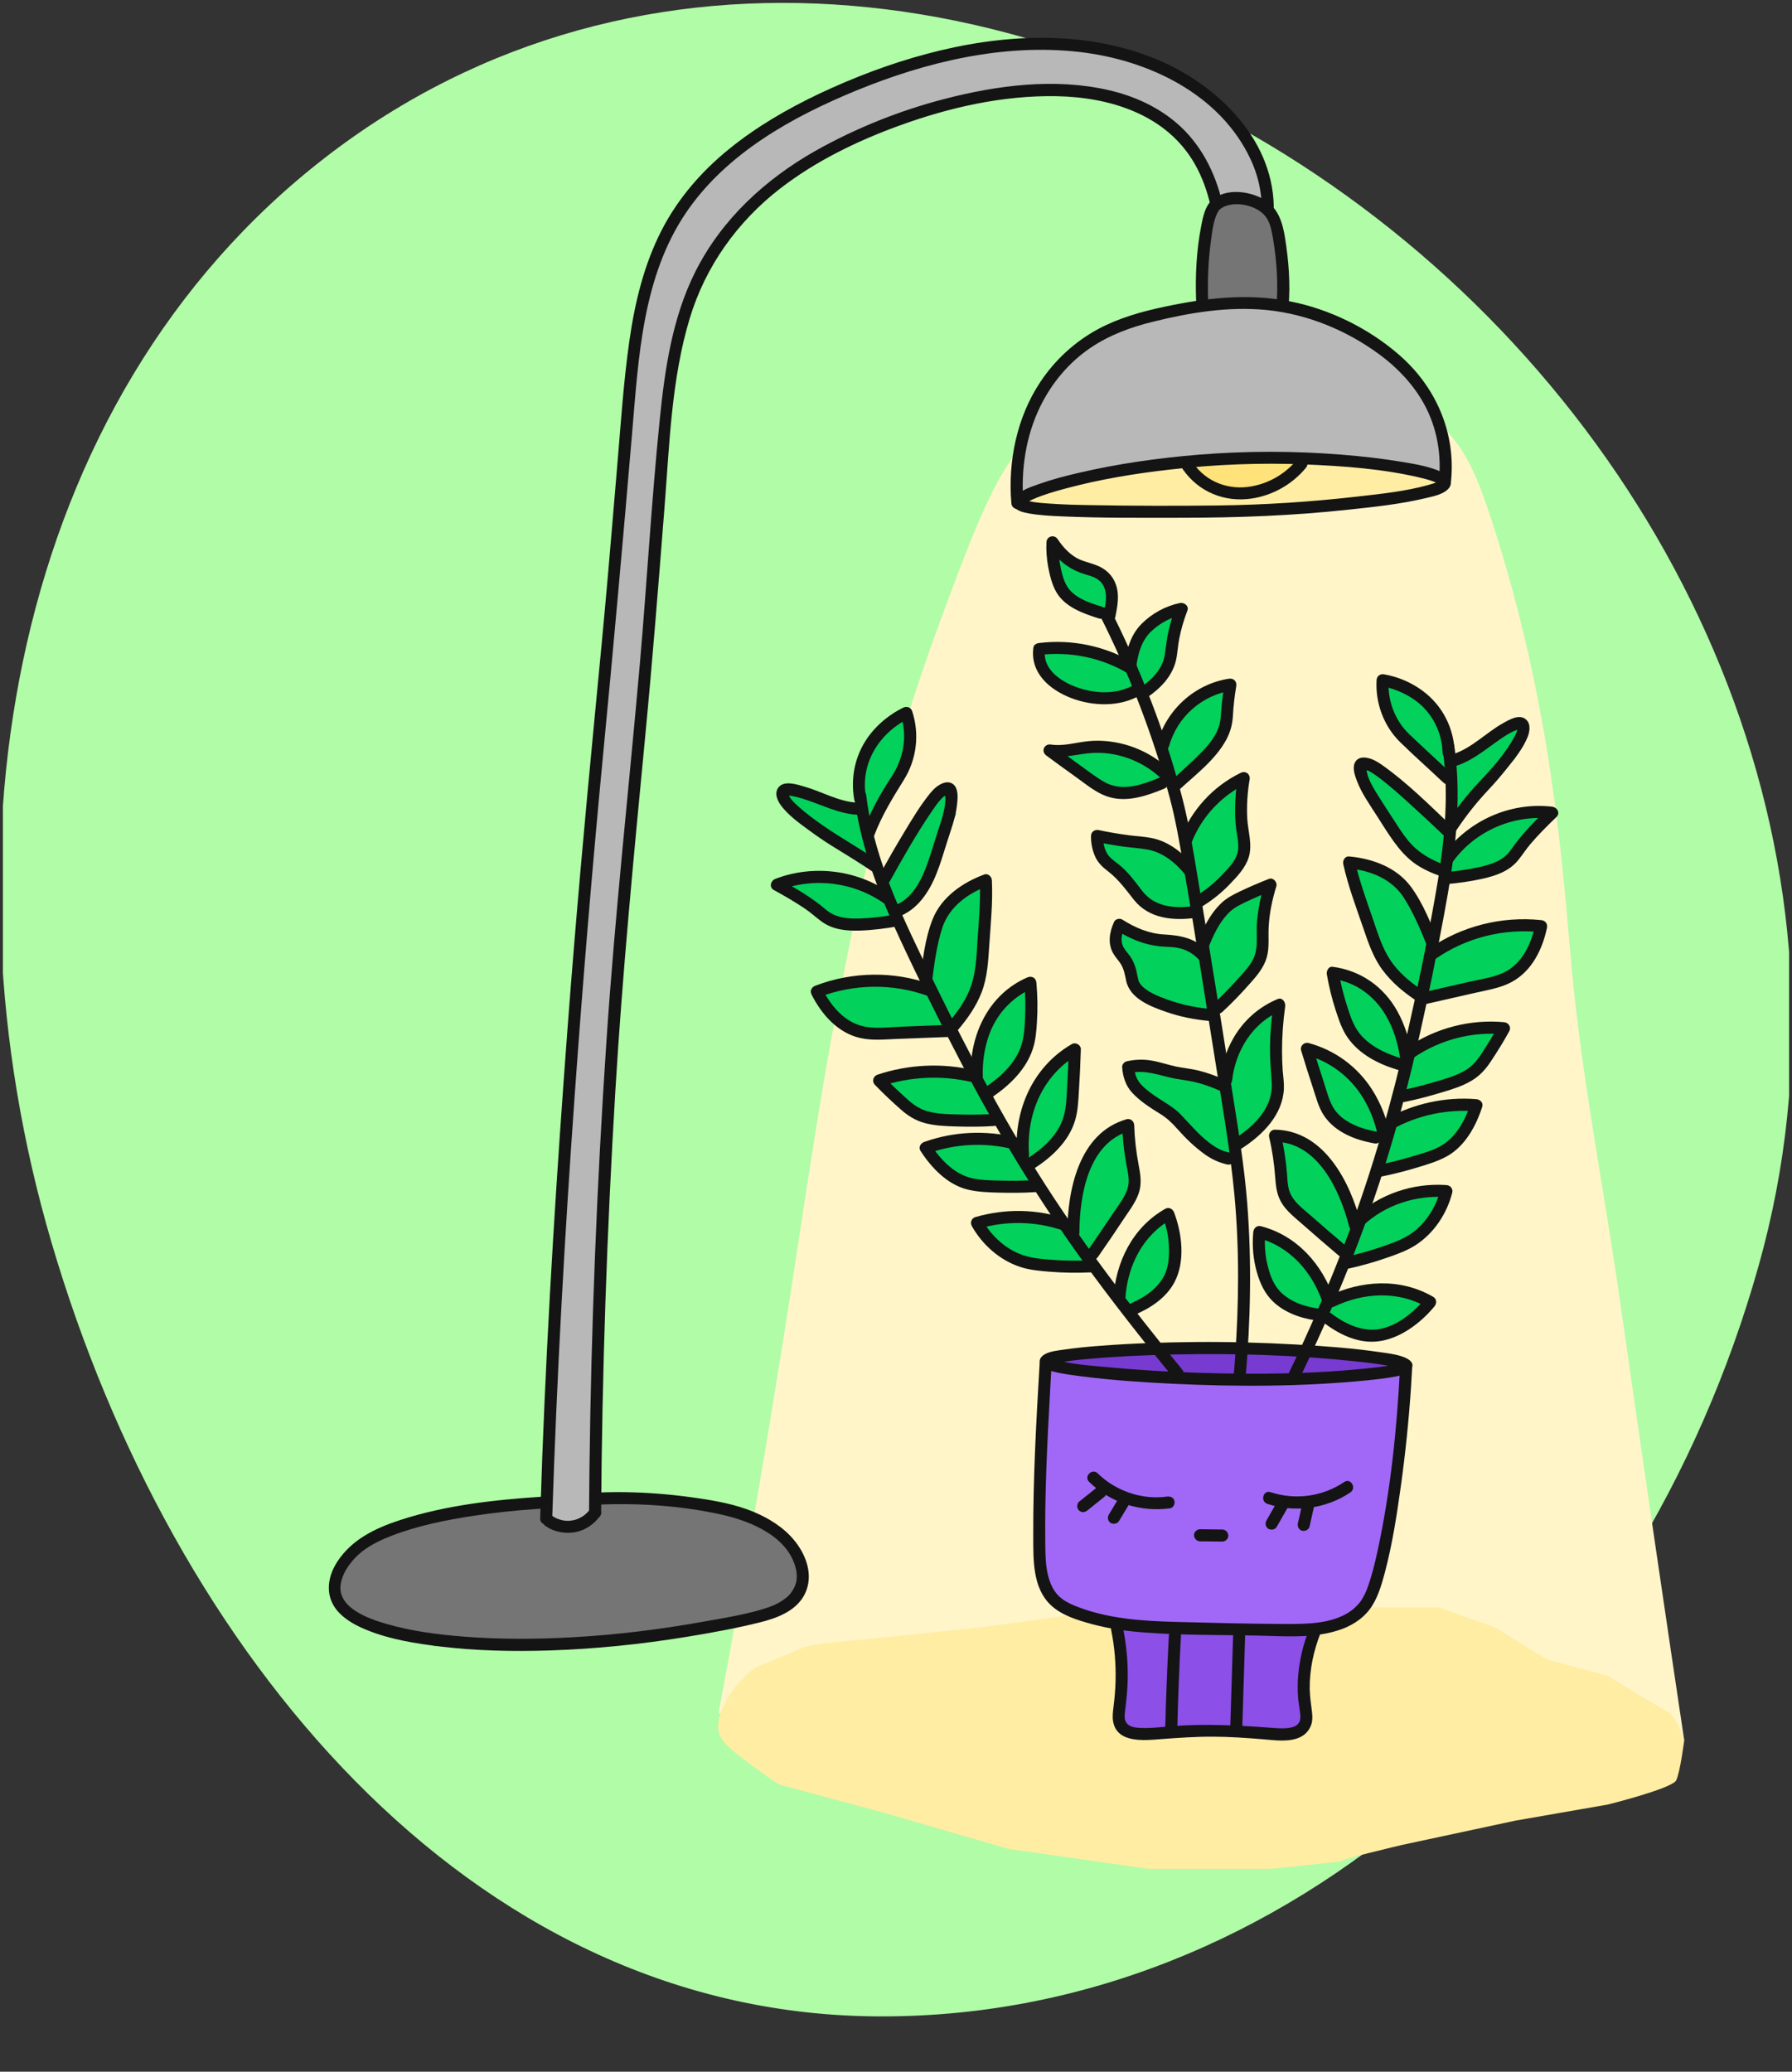<svg width="308" height="356" viewBox="0 0 308 356" fill="none" xmlns="http://www.w3.org/2000/svg" xmlns:xlink="http://www.w3.org/1999/xlink">

	<rect x="0" y="0" width="308" height="356" fill="#333333" stroke="none"/>

	<defs>
		<clipPath id="clip51_1849">
			<rect id="icon" rx="0" width="307" height="355" transform="translate(0.5 0.5)" fill="white" fill-opacity="0"/>
		</clipPath>
	</defs>
	<g clip-path="url(#clip51_1849)">

<g>
		<path id="Vector" d="M149.85 346.48C221.6 347.45 281.72 290.68 302.28 217.45C321.43 149.29 290.68 79.29 236.62 37.5C182.65 -4.22 109.92 -14.67 55.95 27.03C1.87 68.82 -11.11 145.59 8.85 213.5C29.59 284.05 80.45 345.55 149.85 346.48Z" fill="#B1FCA7" fill-opacity="1" fill-rule="evenodd"/>
		<animateTransform
      attributeName="transform"
      type="translate"
      values="0,0; 0,10; 0,0"
      dur="1.8s"
      repeatCount="indefinite"
      keyTimes="0; 0.5; 1"
      calcMode="paced"
    />
</g>
		
		<path id="Vector" d="M123.49 294.42C128.59 267.24 132.23 245.22 134.56 230.6C139.15 201.69 140.86 187.33 146.31 160.85C148.55 150.01 152.73 130.7 161.53 106.89C168.44 88.18 172.05 78.71 179.51 72.67C198.36 57.43 232.71 57.81 247.98 73.33C252.11 77.54 253.91 81.91 256.28 89.12C266.84 121.36 268.55 149.03 270.11 166.11C271.87 185.3 275.68 204.27 278.41 223.35C282.79 254.08 286.61 279.91 289.47 299.02L123.49 294.42Z" fill="#FFF5C9" fill-opacity="1" fill-rule="nonzero"/>
		<path id="Vector" d="M90.99 257.59L75.51 260.03L63.29 264.92C62.58 265.18 60.3 266.12 58.81 268.58C57.69 270.44 57.59 272.25 57.59 273.07C58.13 274.15 58.67 275.24 59.22 276.32L74.7 282.84L100.76 282.02L117.87 279.58L133.35 276.32L138.23 271.43L134.98 264.1L126.01 259.21C119.5 258.67 112.98 258.13 106.46 257.58L90.99 257.59Z" fill="#757575" fill-opacity="1" fill-rule="nonzero"/>
		<path id="Vector" d="M183.66 277.59L168.45 279.66L148.39 281.74C148.39 281.74 139.4 282.43 138.02 283.12C136.63 283.81 129.72 286.58 129.72 286.58C129.72 286.58 126.26 289.35 124.87 292.11C123.49 294.88 122.8 296.95 124.18 299.03C125.57 301.1 133.87 306.64 133.87 306.64L151.85 311.48L173.29 317.7L197.49 321.16L218.24 321.16C218.24 321.16 232.07 319.78 230.69 319.78C229.31 319.78 241.06 317.01 241.06 317.01L260.43 312.86L276.34 310.09C276.34 310.09 287.4 307.33 288.09 305.94C288.78 304.56 289.48 299.03 289.48 299.03C289.48 299.03 288.09 294.88 286.71 294.19C285.33 293.5 276.34 287.96 276.34 287.96L265.96 285.2L256.97 279.66L247.29 276.21L236.91 276.21L183.66 277.59Z" fill="#FFEDA3" fill-opacity="1" fill-rule="nonzero"/>
		<path id="Vector" d="M187.81 104.69L182.97 101.92L180.89 96.39L182.97 95.01L187.12 97.77L191.27 101.23L190.58 105.38L187.81 104.69Z" fill="#02D15C" fill-opacity="1" fill-rule="nonzero"/>
		<path id="Vector" d="M194.73 113.68L196.11 108.84L200.95 105.38L203.02 105.38L202.33 110.91L200.26 117.14L196.11 119.21L194.73 113.68Z" fill="#02D15C" fill-opacity="1" fill-rule="nonzero"/>
		<path id="Vector" d="M192.65 113.68L187.81 112.3L180.89 111.6L178.82 112.99L180.2 115.75C182.66 117.25 185.13 118.75 187.6 120.25C190.36 119.79 193.13 119.33 195.89 118.87L192.65 113.68Z" fill="#02D15C" fill-opacity="1" fill-rule="nonzero"/>
		<path id="Vector" d="M199.57 128.2L202.33 122.67L209.25 118.52L211.32 117.83L211.32 123.36L208.56 128.89L203.72 133.04L201.64 135.12L199.57 128.2Z" fill="#02D15C" fill-opacity="1" fill-rule="nonzero"/>
		<path id="Vector" d="M199.57 132.35L193.34 128.89L186.43 128.2L181.59 129.59L185.73 133.74L191.96 136.5L200.26 134.43L199.57 132.35Z" fill="#02D15C" fill-opacity="1" fill-rule="nonzero"/>
		<path id="Vector" d="M204.41 143.42L208.56 138.58L212.71 134.43L214.09 137.88L214.09 144.11L212.71 148.95L206.48 155.17L204.41 143.42Z" fill="#02D15C" fill-opacity="1" fill-rule="nonzero"/>
		<path id="Vector" d="M203.72 148.95L198.88 145.49L192.65 144.11L188.5 144.11L189.88 148.26L194.73 153.1L201.64 157.25L205.79 156.56L203.72 148.95Z" fill="#02D15C" fill-opacity="1" fill-rule="nonzero"/>
		<path id="Vector" d="M207.17 162.78L209.94 157.25L214.78 153.79L218.24 152.41L216.86 159.32L216.86 165.55L209.94 172.46L209.25 173.16L207.17 162.78Z" fill="#02D15C" fill-opacity="1" fill-rule="nonzero"/>
		<path id="Vector" d="M206.48 163.47L200.26 161.4L194.03 159.32L191.96 160.02L193.34 164.86L195.42 170.39L208.56 175.23L206.48 163.47Z" fill="#02D15C" fill-opacity="1" fill-rule="nonzero"/>
		<path id="Vector" d="M210.63 184.91L214.78 176.61L219.62 173.16L220.31 181.46L219.62 189.76L212.71 196.67L210.63 184.91Z" fill="#02D15C" fill-opacity="1" fill-rule="nonzero"/>
		<path id="Vector" d="M209.94 186.3L205.79 184.91L196.8 183.53L193.34 184.22L195.42 186.99L200.95 191.14C200.95 191.14 206.48 197.36 207.18 197.36C207.87 197.36 212.02 199.44 212.02 199.44L209.94 186.3Z" fill="#02D15C" fill-opacity="1" fill-rule="nonzero"/>
		<path id="Vector" d="M147.7 137.19C147.7 137.19 148.39 131.66 148.39 130.97C148.39 130.28 151.85 125.44 151.85 125.44L156 121.98L157.38 127.51L155.3 132.35L149.77 143.42L147.7 137.19Z" fill="#02D15C" fill-opacity="1" fill-rule="nonzero"/>
		<path id="Vector" d="M151.85 151.72L156 144.11L159.45 137.89L163.6 135.12L164.3 139.96L161.53 146.18L154.61 157.25L151.85 151.72Z" fill="#02D15C" fill-opacity="1" fill-rule="nonzero"/>
		<path id="Vector" d="M147.7 138.58L140.09 137.19L135.25 135.81L135.94 139.27L142.16 144.8L149.77 148.26L147.7 138.58Z" fill="#02D15C" fill-opacity="1" fill-rule="nonzero"/>
		<path id="Vector" d="M159.45 166.93L160.84 159.32L164.99 153.79L169.83 151.03L169.14 157.25C168.83 161.28 168.54 165.32 168.23 169.35C166.85 171.89 165.46 174.42 164.08 176.96L159.45 166.93Z" fill="#02D15C" fill-opacity="1" fill-rule="nonzero"/>
		<path id="Vector" d="M152.54 154.48L145.62 151.03C145.62 151.03 133.86 151.72 134.56 151.72C135.25 151.72 138.71 155.87 138.71 155.87L146.31 158.63L153.92 158.63L152.54 154.48Z" fill="#02D15C" fill-opacity="1" fill-rule="nonzero"/>
		<path id="Vector" d="M158.76 169.01L148.39 168.32L141.47 169.7L142.85 174.54L150.46 178L163.6 177.31L158.76 169.01Z" fill="#02D15C" fill-opacity="1" fill-rule="nonzero"/>
		<path id="Vector" d="M167.75 183.53L171.21 173.85L176.74 169.01L178.13 175.23L176.74 180.76C174.36 183.18 171.99 185.61 169.61 188.03L167.75 183.53Z" fill="#02D15C" fill-opacity="1" fill-rule="nonzero"/>
		<path id="Vector" d="M168.44 186.3L160.84 184.22L151.85 185.61L155.3 190.45L162.91 193.21L171.9 192.52L168.44 186.3Z" fill="#02D15C" fill-opacity="1" fill-rule="nonzero"/>
		<path id="Vector" d="M175.36 195.98L177.44 189.06L181.59 182.84L185.04 180.07L185.04 187.68L182.97 193.91L176.74 199.44L175.36 195.98Z" fill="#02D15C" fill-opacity="1" fill-rule="nonzero"/>
		<path id="Vector" d="M173.98 195.98L165.68 195.29L159.45 197.36L162.22 201.51L170.52 204.28L178.13 203.59L173.98 195.98Z" fill="#02D15C" fill-opacity="1" fill-rule="nonzero"/>
		<path id="Vector" d="M185.04 211.89L185.73 201.51L189.88 195.29L194.03 193.21L194.73 198.75L194.73 205.66L187.12 216.04L185.04 211.89Z" fill="#02D15C" fill-opacity="1" fill-rule="nonzero"/>
		<path id="Vector" d="M182.97 210.5L175.36 208.43L168.44 209.81L171.9 215.34L182.97 217.42L187.81 217.42L182.97 210.5Z" fill="#02D15C" fill-opacity="1" fill-rule="nonzero"/>
		<path id="Vector" d="M192.65 222.26L194.73 213.96L200.26 208.43L202.33 213.27L200.95 220.88L195.42 225.72L192.65 222.26Z" fill="#02D15C" fill-opacity="1" fill-rule="nonzero"/>
		<path id="Vector" d="M250.05 130.28L254.89 128.2L260.43 124.05L261.81 124.05L260.43 130.28L252.82 137.89L250.05 140.65L250.05 130.28Z" fill="#02D15C" fill-opacity="1" fill-rule="nonzero"/>
		<path id="Vector" d="M249.36 128.89L246.6 121.98L240.37 117.83L237.6 117.14L238.3 122.67L248.67 134.43L249.36 128.89Z" fill="#02D15C" fill-opacity="1" fill-rule="nonzero"/>
		<path id="Vector" d="M250.05 146.18L255.59 142.03L264.58 139.27L266.65 139.96L263.19 144.11L259.74 148.26L248.67 151.03L250.05 146.18Z" fill="#02D15C" fill-opacity="1" fill-rule="nonzero"/>
		<path id="Vector" d="M248.67 144.11L244.52 138.58L238.3 133.04L234.15 130.97L234.84 135.12L238.3 141.34L247.98 150.33L248.67 144.11Z" fill="#02D15C" fill-opacity="1" fill-rule="nonzero"/>
		<path id="Vector" d="M245.9 163.47C246.6 163.47 252.13 162.09 252.13 161.4C252.13 160.71 260.43 158.63 260.43 158.63L264.58 159.32L262.5 164.86L259.04 168.32L245.21 171.77L245.9 163.47Z" fill="#02D15C" fill-opacity="1" fill-rule="nonzero"/>
		<path id="Vector" d="M245.9 160.71L241.76 153.1L236.22 148.95L232.07 148.26L234.84 156.56L237.61 165.55L243.83 171.08L245.9 160.71Z" fill="#02D15C" fill-opacity="1" fill-rule="nonzero"/>
		<path id="Vector" d="M242.45 181.46L248.67 178L255.59 176.61L258.35 176.61L254.89 182.84L250.05 186.3L241.06 188.37L242.45 181.46Z" fill="#02D15C" fill-opacity="1" fill-rule="nonzero"/>
		<path id="Vector" d="M241.06 178.69L236.91 170.39L230 166.93L230 171.08L232.76 178L241.06 182.84L241.06 178.69Z" fill="#02D15C" fill-opacity="1" fill-rule="nonzero"/>
		<path id="Vector" d="M238.99 194.6L235.53 188.37L230 182.15L225.16 180.76L226.54 185.61L229.31 191.83L238.3 196.67L238.99 194.6Z" fill="#02D15C" fill-opacity="1" fill-rule="nonzero"/>
		<path id="Vector" d="M239.68 192.52C240.37 191.83 245.9 191.14 245.9 191.14L252.82 189.76L252.82 193.21L248.67 198.05L237.6 201.51L239.68 192.52Z" fill="#02D15C" fill-opacity="1" fill-rule="nonzero"/>
		<path id="Vector" d="M234.15 209.12C234.84 208.43 240.37 205.66 240.37 205.66L247.98 204.97L246.6 208.43L242.45 213.96L231.38 216.73L234.15 209.12Z" fill="#02D15C" fill-opacity="1" fill-rule="nonzero"/>
		<path id="Vector" d="M232.76 210.5L231.38 203.59L225.85 197.36L219.62 195.29L220.31 202.2L222.39 207.74L231.38 215.34L232.76 210.5Z" fill="#02D15C" fill-opacity="1" fill-rule="nonzero"/>
		<path id="Vector" d="M228.61 223.64C229.31 223.64 236.22 221.57 236.22 221.57L242.45 222.26L245.9 223.64L242.45 227.1L236.22 229.87L227.92 226.41L228.61 223.64Z" fill="#02D15C" fill-opacity="1" fill-rule="nonzero"/>
		<path id="Vector" d="M228.61 222.26L224.46 216.73L218.93 211.89L216.86 212.58L216.86 217.42L218.93 222.95L227.23 226.41L228.61 222.26Z" fill="#02D15C" fill-opacity="1" fill-rule="nonzero"/>
		<path id="Vector" d="M180.2 234.02L179.51 242.32L178.82 255.46L178.82 267.91L180.89 274.13L185.04 276.9C185.04 276.9 193.34 279.66 196.11 279.66L225.85 279.66C225.85 279.66 230.69 279.66 232.07 278.28C233.46 276.9 236.22 272.75 236.22 272.75C236.22 272.75 237.6 266.52 238.3 264.45C238.99 262.37 239.68 252.69 239.68 252.69L241.06 241.63L241.06 234.71C241.06 234.71 237.6 232.63 236.22 232.63C234.84 232.63 219.62 231.94 219.62 231.94L191.96 231.94L180.2 234.02Z" fill="#A168F7" fill-opacity="1" fill-rule="nonzero"/>
		<path id="Vector" d="M191.96 279.66L192.65 287.27L192.65 295.57C192.65 295.57 193.34 298.34 194.73 298.34C196.11 298.34 204.41 297.65 204.41 297.65L218.24 298.34C218.24 298.34 223.77 298.34 224.46 296.95C225.16 295.57 223.77 291.42 223.77 291.42L224.46 285.89L225.85 280.35L191.96 279.66Z" fill="#8C4FE8" fill-opacity="1" fill-rule="nonzero"/>
		<path id="Vector" d="M239.68 234.71L232.07 232.63L204.41 231.25L185.04 232.63C185.04 232.63 180.2 233.33 180.89 234.02C181.58 234.71 185.73 235.4 185.73 235.4L205.1 236.78L234.84 236.78L239.68 234.71Z" fill="#773BD1" fill-opacity="1" fill-rule="nonzero"/>
		<path id="Vector" d="M247.81 82.14L239.74 80.12L213.52 78.1L199.41 79.44L181.93 83.47L175.88 85.49C175.88 85.49 173.86 86.16 175.88 86.83C177.9 87.5 183.27 87.5 183.27 87.5L212.85 88.17L233.69 86.15L245.79 84.13L247.81 82.11L247.81 82.14Z" fill="#FFEDA3" fill-opacity="1" fill-rule="nonzero"/>
		<path id="Vector" d="M174.54 84.82L176.55 72.72L182.6 61.97L193.35 55.25L205.45 52.56L214.19 51.88L228.31 54.57L235.7 59.28L243.77 66L248.48 74.73L249.15 82.13L241.75 80.12L220.47 78.46L202.39 79.38L185.29 82.13L174.54 84.82Z" fill="#B8B8B8" fill-opacity="1" fill-rule="nonzero"/>
		<path id="Vector" d="M209.49 34.41L204.79 24.32L194.7 17.6L179.25 14.91L163.11 17.6L144.29 24.99L127.49 37.09L120.09 47.84L116.06 59.94L114.04 74.73L112.02 109.01L110 131.19L105.3 174.89L103.28 218.58L103.28 246.14L102.61 260.26L99.92 262.28L93.2 261.6L94.54 246.82L95.88 208.5L103.27 120.45L109.33 57.94L112.69 43.15L121.43 29.7L134.87 20.29L155.04 10.88L173.19 7.52L192.01 8.19L207.46 15.58L213.52 21.63C214.65 23.44 216.06 26.16 216.88 29.7C217.42 32.02 217.55 34.09 217.55 35.75L209.49 34.41Z" fill="#B8B8B8" fill-opacity="1" fill-rule="nonzero"/>
		<path id="Vector" d="M206.8 51.88L206.8 42.47L208.82 35.08L213.52 33.74L218.23 35.76L220.25 43.82L220.25 52.56L206.8 51.88Z" fill="#757575" fill-opacity="1" fill-rule="nonzero"/>
		<path id="Vector" d="M203.78 79.78L205.8 83.14C205.8 83.14 209.83 85.16 210.5 85.16C211.17 85.16 219.24 84.49 219.24 84.49L223.27 81.12L224.02 78.86L203.78 79.78Z" fill="#FFE27A" fill-opacity="1" fill-rule="nonzero"/>
		<path id="Vector" d="M175.91 86.5C175.42 80.83 176.3 74.92 178.82 69.79C180.78 65.81 183.71 62.29 187.39 59.8C190.65 57.58 194.35 56.22 198.15 55.29C204.53 53.71 211.1 52.63 217.69 53.27C224.72 53.97 231.49 56.77 237.16 60.96C240.19 63.2 242.85 66 244.7 69.31C247.02 73.46 247.81 78.22 247.29 82.93C247.15 84.26 249.22 84.24 249.37 82.93C250.3 74.49 246.85 66.53 240.51 61.01C235.24 56.41 228.48 53.09 221.63 51.77C214.36 50.36 207.19 51.21 200.04 52.73C196.17 53.55 192.34 54.64 188.83 56.5C184.77 58.67 181.31 61.85 178.77 65.69C174.77 71.73 173.21 79.32 173.83 86.5C173.94 87.82 176.02 87.83 175.9 86.5L175.91 86.5Z" fill="#141414" fill-opacity="1" fill-rule="nonzero"/>
		<path id="Vector" d="M174.16 86.63C174.33 87.73 175.85 88.04 176.74 88.21C178.61 88.55 180.54 88.65 182.44 88.73C189.32 89.04 196.22 88.97 203.1 88.97C212.67 88.97 222.17 88.62 231.68 87.59C236.19 87.11 240.77 86.63 245.17 85.57C246.37 85.28 247.98 84.97 248.88 84.05C250.04 82.87 248.9 81.62 247.74 81.09C245.67 80.15 243.32 79.76 241.09 79.39C237.62 78.8 234.11 78.41 230.6 78.13C222.44 77.47 214.23 77.47 206.06 78.13C199.09 78.7 192.11 79.68 185.29 81.28C183 81.81 180.72 82.41 178.51 83.2C177.26 83.65 175.74 84.13 174.75 85.07C174.41 85.41 174.1 85.86 174.13 86.36C174.21 87.69 176.29 87.7 176.2 86.36C176.2 86.43 176.17 86.63 176.07 86.69C176.13 86.65 176.16 86.58 176.22 86.53C176.43 86.4 176.07 86.62 176.31 86.46C176.8 86.14 177.32 85.88 177.86 85.66C179.44 84.98 181.37 84.42 183.13 83.95C189.03 82.36 195.11 81.36 201.17 80.68C208.87 79.8 216.62 79.49 224.36 79.81C230.86 80.08 237.52 80.55 243.88 82.03C244.79 82.25 245.71 82.47 246.58 82.82C246.74 82.88 247 83.01 247.24 83.14C247.46 83.26 247.32 83.21 247.37 83.22C247.5 83.23 247.38 83.28 247.33 83.08C247.36 83.19 247.36 82.65 247.33 82.77C247.36 82.62 247.43 82.62 247.43 82.58C247.43 82.58 247.34 82.65 247.34 82.65C247.35 82.65 247.56 82.5 247.4 82.6C247.31 82.67 247.2 82.72 247.1 82.78C246.74 82.97 246.13 83.17 245.52 83.33C241.59 84.43 237.43 84.86 233.38 85.32C225.36 86.24 217.35 86.76 209.28 86.86C201.99 86.95 194.7 86.93 187.41 86.8C184.99 86.76 182.57 86.7 180.17 86.52C178.78 86.42 177.55 86.35 176.21 85.93C175.93 85.84 176.36 85.97 176.14 85.9C176.11 85.9 175.95 85.82 175.94 85.79C175.96 85.86 176.15 85.95 176.17 86.06C175.96 84.75 173.96 85.31 174.17 86.62L174.16 86.63Z" fill="#141414" fill-opacity="1" fill-rule="nonzero"/>
		<path id="Vector" d="M207.65 51.59C207.53 48.12 207.67 44.62 208.16 41.17C208.4 39.46 208.63 37.34 209.57 36.04C209.39 36.29 209.62 36 209.71 35.92C210.02 35.68 210.48 35.45 210.91 35.32C212.29 34.91 213.81 35.07 215.16 35.57C216.23 35.97 217.24 36.64 217.82 37.65C218.4 38.66 218.61 39.88 218.8 41.01C219.44 44.82 219.71 48.68 219.4 52.54C219.29 53.87 221.37 53.86 221.48 52.54C221.8 48.65 221.48 44.8 220.88 40.96C220.44 38.13 219.62 35.51 216.93 34.1C214.4 32.76 210.5 32.35 208.23 34.46C207.11 35.5 206.76 37.29 206.48 38.71C205.64 42.92 205.43 47.31 205.58 51.59C205.63 52.93 207.7 52.93 207.65 51.59Z" fill="#141414" fill-opacity="1" fill-rule="nonzero"/>
		<path id="Vector" d="M218.93 35.42C218.68 23.39 208.56 14 198.02 9.88C185.71 5.06 171.92 5.89 159.35 9.24C152.97 10.93 146.76 13.3 140.79 16.11C135.3 18.72 130 21.79 125.27 25.64C120.54 29.48 116.5 34.14 113.72 39.56C110.67 45.49 109.11 52.03 108.17 58.59C107.17 65.61 106.71 72.71 106.11 79.77C105.56 86.16 105.04 92.55 104.48 98.94C103.8 106.68 103.06 114.42 102.31 122.15C100.56 140.31 98.92 158.47 97.55 176.66C95.71 201.04 94.16 225.44 93.22 249.86C93.09 253.56 92.96 257.25 92.84 260.94C92.8 262.28 94.87 262.28 94.91 260.94C95.69 236.65 97.05 212.41 98.78 188.17C100.17 168.68 101.79 149.2 103.65 129.75C105.43 111.29 107.08 92.83 108.65 74.35C109.75 61.41 110.43 47.47 118.02 36.39C124.9 26.35 136.15 20.08 147.17 15.56C159.2 10.63 172.45 7.44 185.51 8.93C197.37 10.28 209.76 16.16 215 27.49C216.15 29.99 216.8 32.68 216.86 35.42C216.88 36.76 218.96 36.76 218.93 35.42L218.93 35.42Z" fill="#141414" fill-opacity="1" fill-rule="nonzero"/>
		<path id="Vector" d="M210.08 34.84C208.88 29.62 206.36 24.7 202.26 21.17C198.93 18.31 194.86 16.48 190.6 15.5C181.31 13.35 171.38 14.65 162.27 17.02C154.61 19.01 147.12 22.01 140.21 25.89C131.54 30.78 124.04 37.69 119.53 46.65C115.52 54.62 114.25 63.55 113.37 72.33C111.97 86.19 111.19 100.12 109.98 114C108.07 135.71 105.67 157.36 104.22 179.1C102.58 203.55 101.61 228.04 101.31 252.55C101.28 255 101.26 257.46 101.24 259.92C101.23 261.25 103.31 261.25 103.32 259.92C103.48 235.77 104.31 211.62 105.76 187.51C106.98 167.16 108.95 146.88 110.89 126.58C112.15 113.43 113.19 100.25 114.22 87.09C115.07 76.32 115.4 65.14 118.54 54.73C121.23 45.8 126.73 38.09 134.1 32.39C140.19 27.68 147.36 24.2 154.58 21.58C163.18 18.45 172.42 16.36 181.61 16.53C190.79 16.7 200.51 19.68 205.36 28.19C206.64 30.44 207.5 32.87 208.07 35.38C208.37 36.68 210.38 36.13 210.07 34.83L210.08 34.84Z" fill="#141414" fill-opacity="1" fill-rule="nonzero"/>
		<path id="Vector" d="M93.68 262.17C95.2 263.27 97.22 263.63 99.04 263.25C100.72 262.89 102.19 261.84 103.17 260.45C103.5 260 103.25 259.3 102.8 259.03C102.28 258.73 101.7 258.94 101.38 259.41C101.35 259.44 101.27 259.53 101.27 259.56C101.27 259.42 101.43 259.37 101.31 259.5C101.28 259.54 101.23 259.59 101.2 259.63C101.01 259.85 100.79 260.06 100.56 260.26C100.52 260.3 100.35 260.42 100.49 260.32C100.42 260.38 100.34 260.43 100.26 260.49C100.09 260.6 99.91 260.71 99.73 260.8C99.34 261.02 99 261.14 98.5 261.24C97.58 261.43 96.8 261.33 95.95 261.03C95.91 261.01 95.65 260.92 95.76 260.96C95.87 261 95.63 260.89 95.61 260.89C95.47 260.82 95.34 260.76 95.22 260.68C95.05 260.58 94.89 260.49 94.74 260.38C94.28 260.05 93.58 260.3 93.32 260.75C93.02 261.27 93.24 261.84 93.7 262.17L93.68 262.17Z" fill="#141414" fill-opacity="1" fill-rule="nonzero"/>
		<path id="Vector" d="M93.19 257.19C85 257.72 76.59 258.65 68.75 261.21C64.5 262.6 60.46 264.53 57.96 268.38C56.09 271.25 55.84 274.7 58.39 277.24C59.7 278.56 61.4 279.43 63.1 280.12C67.09 281.74 71.47 282.42 75.72 282.94C81.93 283.68 88.2 283.81 94.44 283.61C102.35 283.36 110.23 282.54 118.03 281.27C122.24 280.58 126.46 279.82 130.59 278.79C133.56 278.06 136.92 276.81 138.35 273.87C139.88 270.7 138.57 267.14 136.44 264.6C134.63 262.42 132.06 260.84 129.46 259.77C126.46 258.53 123.23 257.93 120.04 257.46C116.41 256.92 112.76 256.57 109.09 256.45C107.02 256.38 104.95 256.39 102.88 256.47C101.55 256.53 101.55 258.6 102.88 258.55C109.94 258.26 117.2 258.74 124.11 260.29C129.16 261.43 135.7 264.13 136.85 269.85C137.51 273.17 134.89 275.24 132.07 276.2C128.53 277.4 124.7 277.98 121.04 278.64C113.53 280 105.94 280.93 98.33 281.35C92.11 281.7 85.86 281.72 79.65 281.23C75.17 280.87 70.64 280.29 66.32 279.02C63.27 278.13 57.8 276.21 58.58 272.06C58.98 269.95 60.6 267.88 62.27 266.58C63.81 265.39 65.63 264.54 67.44 263.85C71.91 262.14 76.68 261.19 81.4 260.47C84.94 259.93 88.5 259.56 92.07 259.31C92.44 259.28 92.81 259.26 93.18 259.23C94.51 259.15 94.51 257.08 93.18 257.16L93.19 257.19Z" fill="#141414" fill-opacity="1" fill-rule="nonzero"/>
		<path id="Vector" d="M203.31 80.66C206.02 84.54 210.46 86.36 215.12 85.67C218.78 85.12 222.12 83.22 224.47 80.37C225.32 79.35 223.86 77.87 223.01 78.91C220.97 81.37 218.25 83.01 215.09 83.58C211.24 84.28 207.37 82.86 205.1 79.61C204.34 78.53 202.54 79.56 203.31 80.66L203.31 80.66Z" fill="#141414" fill-opacity="1" fill-rule="nonzero"/>
		<path id="Vector" d="M204.85 144.67C206.61 140.24 210.04 136.66 214.31 134.59L212.79 133.42C212.44 135.39 212.27 137.38 212.28 139.39C212.28 140.46 212.35 141.52 212.49 142.58C212.64 143.72 212.94 144.91 212.79 146.07C212.56 147.84 211.11 149.21 209.94 150.44C208.62 151.84 207.13 153.02 205.49 154.03C204.35 154.73 205.39 156.52 206.53 155.82C208.25 154.76 209.87 153.5 211.27 152.04C212.6 150.66 214.03 149.19 214.62 147.33C215.3 145.15 214.49 142.83 214.37 140.62C214.26 138.4 214.4 136.16 214.78 133.96C214.94 133.05 214.1 132.38 213.26 132.8C208.47 135.12 204.8 139.19 202.85 144.12C202.35 145.36 204.36 145.89 204.84 144.67L204.85 144.67Z" fill="#141414" fill-opacity="1" fill-rule="nonzero"/>
		<path id="Vector" d="M207.62 163.06C208.48 160.77 209.6 158.37 211.4 156.66C212.17 155.94 213.09 155.5 214.03 155.04C215.55 154.32 217.08 153.65 218.65 153.04L217.37 151.76C216.7 153.9 216.25 156.11 216.05 158.34C215.89 160.06 216.18 161.91 215.82 163.59C215.48 165.16 214.43 166.35 213.4 167.51C211.88 169.22 210.31 170.86 208.65 172.42C207.66 173.33 209.14 174.8 210.11 173.88C211.81 172.3 213.42 170.62 214.95 168.88C216.11 167.58 217.24 166.21 217.73 164.5C218.21 162.79 217.95 160.91 218.06 159.14C218.2 156.82 218.68 154.53 219.37 152.31C219.59 151.6 218.83 150.74 218.09 151.03C216.39 151.69 214.73 152.41 213.09 153.19C211.94 153.74 210.85 154.3 209.92 155.18C207.86 157.15 206.59 159.87 205.6 162.49C205.13 163.75 207.14 164.28 207.6 163.05L207.62 163.06Z" fill="#141414" fill-opacity="1" fill-rule="nonzero"/>
		<path id="Vector" d="M207.64 163.54C205.65 161.28 203 160.73 200.13 160.58C197.51 160.45 195.1 159.42 192.91 158.03C192.47 157.75 191.71 157.9 191.49 158.4C190.71 160.11 190.35 162.04 191.3 163.77C191.66 164.43 192.2 164.97 192.6 165.59C193.18 166.5 193.34 167.47 193.55 168.5C194.19 171.63 197.82 172.98 200.48 173.9C202.84 174.72 205.29 175.2 207.77 175.43C209.1 175.55 209.09 173.48 207.77 173.35C205.36 173.12 202.97 172.6 200.68 171.78C199.1 171.21 196.99 170.41 195.99 169.09C195.95 169.04 195.78 168.76 195.71 168.6C195.84 168.89 195.69 168.52 195.67 168.47C195.6 168.17 195.53 167.87 195.47 167.57C195.26 166.4 194.92 165.3 194.23 164.32C193.77 163.66 193.13 163.05 192.89 162.27C192.6 161.33 192.87 160.32 193.27 159.46L191.85 159.83C194.12 161.28 196.61 162.33 199.3 162.61C200.36 162.73 201.43 162.67 202.49 162.89C203.95 163.18 205.18 163.9 206.17 165.02C207.06 166.02 208.52 164.55 207.64 163.55L207.64 163.54Z" fill="#141414" fill-opacity="1" fill-rule="nonzero"/>
		<path id="Vector" d="M211.77 185.68C212.3 180.68 215.25 175.73 220.18 173.68L218.9 172.4C218.54 174.89 218.31 177.39 218.28 179.91C218.26 181.95 218.43 183.96 218.57 185.99C218.86 190.19 215.76 193.32 212.49 195.48C211.38 196.21 212.42 198.01 213.54 197.27C217.08 194.94 220.48 191.55 220.67 187.06C220.71 186.01 220.54 184.95 220.46 183.9C220.39 182.86 220.36 181.85 220.35 180.82C220.34 178.19 220.52 175.56 220.89 172.95C220.99 172.28 220.44 171.33 219.61 171.67C213.77 174.1 210.33 179.5 209.67 185.67C209.53 187 211.61 186.98 211.75 185.67L211.77 185.68Z" fill="#141414" fill-opacity="1" fill-rule="nonzero"/>
		<path id="Vector" d="M210.49 185.54C209.04 184.9 207.56 184.35 206.02 183.97C204.74 183.65 203.42 183.54 202.12 183.27C200.72 182.97 199.36 182.49 197.94 182.25C196.52 182 195.08 182.05 193.63 182.38C193.22 182.48 192.84 182.94 192.87 183.39C192.98 184.99 193.47 186.55 194.57 187.75C195.93 189.23 197.71 190.36 199.41 191.41C200.56 192.12 201.44 192.96 202.33 193.97C203.76 195.58 205.34 197.12 207.09 198.37C208.25 199.2 209.52 199.78 210.91 200.1C212.21 200.39 212.76 198.38 211.46 198.1C210.71 197.93 210.06 197.72 209.59 197.48C208.94 197.16 208.32 196.74 207.74 196.29C205.96 194.91 204.55 193.2 203 191.58C201.46 189.96 199.48 189.11 197.79 187.81C196.09 186.52 195.1 185.59 194.95 183.39L194.19 184.39C196.9 183.76 199.25 184.82 201.87 185.33C202.99 185.54 204.12 185.65 205.24 185.91C206.69 186.25 208.09 186.73 209.45 187.34C210.66 187.87 211.72 186.08 210.49 185.54L210.49 185.54Z" fill="#141414" fill-opacity="1" fill-rule="nonzero"/>
		<path id="Vector" d="M205.27 148.91C203.38 146.61 200.94 144.61 197.96 144.01C196.7 143.76 195.4 143.7 194.12 143.54C192.35 143.31 190.58 143.01 188.83 142.64C188.18 142.5 187.53 142.93 187.52 143.64C187.5 144.93 187.75 146.22 188.32 147.38C188.81 148.37 189.59 149.07 190.45 149.73C192.25 151.12 193.49 152.85 194.88 154.61C197.45 157.85 201.59 158.25 205.42 157.73C205.98 157.66 206.27 156.95 206.15 156.46C205.99 155.85 205.42 155.65 204.87 155.73C201.72 156.15 198.4 155.78 196.34 153.12C195.06 151.47 193.89 149.8 192.22 148.49C191.54 147.96 190.78 147.46 190.32 146.72C189.75 145.79 189.58 144.7 189.59 143.63L188.27 144.64C189.85 144.97 191.45 145.25 193.04 145.47C194.4 145.66 195.82 145.74 197.15 145.97C199.92 146.45 202.05 148.27 203.79 150.38C204.64 151.41 206.1 149.94 205.26 148.92L205.27 148.91Z" fill="#141414" fill-opacity="1" fill-rule="nonzero"/>
		<path id="Vector" d="M201.66 132.91C199.2 130.31 195.95 128.48 192.45 127.71C190.74 127.34 188.96 127.19 187.22 127.35C185.04 127.53 182.84 128.28 180.64 127.94C179.46 127.76 178.87 129.12 179.84 129.83C181.44 131.02 183.06 132.19 184.68 133.35C186.3 134.5 187.76 135.74 189.49 136.54C193 138.17 196.74 136.9 200.09 135.53C201.31 135.03 200.78 133.02 199.54 133.53C196.41 134.81 192.89 136.18 189.71 134.32C188.22 133.45 186.85 132.37 185.45 131.37C183.92 130.27 182.39 129.16 180.88 128.05L180.08 129.95C182.14 130.26 184.08 129.86 186.11 129.56C187.85 129.3 189.63 129.29 191.36 129.61C194.74 130.24 197.83 131.88 200.18 134.39C201.1 135.36 202.56 133.89 201.65 132.92L201.66 132.91Z" fill="#141414" fill-opacity="1" fill-rule="nonzero"/>
		<path id="Vector" d="M200.92 128.27C202.31 123.18 206.58 119.45 211.77 118.64L210.49 117.36C210.22 118.98 210 120.61 209.89 122.25C209.8 123.65 209.68 124.76 208.99 126.05C208.16 127.59 206.95 128.87 205.69 130.08C204.2 131.52 202.66 132.91 201.13 134.32C200.15 135.22 201.62 136.69 202.6 135.78C205.44 133.16 208.9 130.57 210.77 127.1C211.48 125.78 211.84 124.41 211.91 122.93C212 121.25 212.2 119.57 212.48 117.91C212.62 117.08 212.02 116.5 211.2 116.63C205.31 117.55 200.47 121.98 198.9 127.71C198.55 128.99 200.55 129.55 200.9 128.26L200.92 128.27Z" fill="#141414" fill-opacity="1" fill-rule="nonzero"/>
		<path id="Vector" d="M194.96 113.96C190.06 111.04 184.29 109.8 178.62 110.49C178.21 110.53 177.68 110.77 177.62 111.25C177.01 115.58 180.33 118.48 184.05 119.93C187.77 121.38 192.48 121.55 196.07 119.41C197.22 118.73 196.17 116.94 195.02 117.62C192.08 119.37 188.38 119.24 185.22 118.15C182.53 117.23 179.16 115.08 179.62 111.79L178.62 112.55C183.94 111.91 189.3 112.99 193.91 115.74C195.06 116.43 196.1 114.63 194.95 113.95L194.96 113.96Z" fill="#141414" fill-opacity="1" fill-rule="nonzero"/>
		<path id="Vector" d="M195.31 114.45C195.6 112.3 196.22 110.06 197.83 108.53C199.44 106.99 201.27 106.06 203.36 105.64L202.08 104.36C201.54 105.77 201.1 107.23 200.78 108.71C200.51 109.96 200.4 111.22 200.2 112.48C199.83 114.91 198.07 116.73 196.11 118.06C195.01 118.81 196.05 120.61 197.15 119.86C199.43 118.31 201.5 116.21 202.13 113.44C202.4 112.21 202.44 110.93 202.69 109.7C203.02 108.06 203.49 106.47 204.09 104.9C204.39 104.11 203.52 103.49 202.81 103.62C200.33 104.13 197.99 105.41 196.2 107.21C194.28 109.13 193.58 111.82 193.24 114.43C193.16 114.99 193.77 115.46 194.28 115.47C194.9 115.47 195.24 114.99 195.31 114.43L195.31 114.45Z" fill="#141414" fill-opacity="1" fill-rule="nonzero"/>
		<path id="Vector" d="M189.43 104.27C187.19 103.56 184.43 102.72 183.25 100.48C182.67 99.38 182.39 98.06 182.17 96.84C181.95 95.61 181.9 94.4 181.95 93.17L180.02 93.7C181.63 96.12 183.69 97.85 186.48 98.68C187.73 99.04 188.99 99.4 189.64 100.63C190.42 102.1 190.02 103.9 189.7 105.44C189.43 106.74 191.43 107.3 191.7 106C192.07 104.18 192.44 102.23 191.79 100.44C191.23 98.84 190.03 97.74 188.47 97.14C187.22 96.64 186.04 96.47 184.94 95.82C183.64 95.04 182.62 93.9 181.79 92.65C181.22 91.79 179.91 92.12 179.86 93.17C179.79 94.58 179.9 96 180.15 97.39C180.41 98.78 180.79 100.39 181.52 101.69C183.02 104.32 186.14 105.41 188.86 106.27C190.14 106.67 190.69 104.67 189.41 104.27L189.43 104.27Z" fill="#141414" fill-opacity="1" fill-rule="nonzero"/>
		<path id="Vector" d="M147.22 137.92C144.04 137.71 141.21 136 138.19 135.15C136.95 134.79 134.81 134.08 133.83 135.27C133.03 136.25 133.59 137.56 134.26 138.45C135.49 140.07 137.22 141.34 138.85 142.53C140.14 143.48 141.46 144.4 142.81 145.25C145.25 146.77 147.7 148.22 150.07 149.85C151.17 150.61 152.21 148.81 151.11 148.06C148 145.92 144.69 144.1 141.58 141.95C140.05 140.89 138.54 139.79 137.17 138.54C136.65 138.06 136.08 137.55 135.73 136.96C135.68 136.88 135.55 136.5 135.52 136.48L135.5 136.4L135.36 136.7C135.36 136.7 135.78 136.74 135.84 136.74C136.57 136.85 137.3 137.04 138.01 137.26C141.09 138.21 143.94 139.77 147.21 140C148.55 140.09 148.54 138.01 147.21 137.92L147.22 137.92Z" fill="#141414" fill-opacity="1" fill-rule="nonzero"/>
		<path id="Vector" d="M153.19 153.59C147.44 149.48 139.85 148.5 133.24 151.03C132.46 151.34 132.15 152.46 132.99 152.93C134.84 153.95 136.67 155 138.42 156.19C139.4 156.86 140.25 157.65 141.19 158.34C143.14 159.76 145.42 159.98 147.76 159.91C150.1 159.83 152.23 159.55 154.44 159.15C155.75 158.92 155.19 156.92 153.89 157.15C151.86 157.51 149.81 157.77 147.76 157.83C145.7 157.89 143.63 157.74 141.94 156.3C139.54 154.24 136.8 152.66 134.04 151.14L133.79 153.03C139.94 150.67 146.8 151.55 152.15 155.37C153.24 156.14 154.27 154.35 153.19 153.58L153.19 153.59Z" fill="#141414" fill-opacity="1" fill-rule="nonzero"/>
		<path id="Vector" d="M164.66 176.97C166.32 175.01 167.79 172.92 168.72 170.51C169.71 167.94 169.85 165.16 170.03 162.45C170.28 158.72 170.66 155.02 170.48 151.28C170.46 150.65 169.83 150.03 169.17 150.27C165.44 151.65 161.81 154.15 160.29 157.97C158.93 161.41 158.55 165.23 158.1 168.87C157.93 170.19 160.01 170.18 160.17 168.87C160.57 165.7 160.97 162.47 161.96 159.42C163.13 155.87 166.31 153.52 169.72 152.27L168.4 151.27C168.56 154.7 168.25 158.06 168.02 161.48C167.84 164.08 167.78 166.75 166.96 169.25C166.2 171.58 164.77 173.63 163.19 175.5C162.34 176.51 163.8 177.99 164.66 176.96L164.66 176.97Z" fill="#141414" fill-opacity="1" fill-rule="nonzero"/>
		<path id="Vector" d="M160.01 169.14C153.59 166.84 146.49 166.95 140.12 169.39C139.47 169.64 139.17 170.27 139.49 170.91C141.22 174.32 143.98 177.49 147.85 178.37C149.95 178.85 152.18 178.6 154.3 178.52C157.23 178.41 160.14 178.3 163.07 178.19C164.4 178.14 164.4 176.06 163.07 176.11C160.37 176.21 157.67 176.31 154.97 176.42C152.94 176.49 150.74 176.8 148.72 176.43C145.21 175.79 142.82 172.88 141.29 169.86L140.67 171.38C146.73 169.06 153.34 168.94 159.46 171.13C160.72 171.58 161.26 169.58 160.01 169.13L160.01 169.14Z" fill="#141414" fill-opacity="1" fill-rule="nonzero"/>
		<path id="Vector" d="M152.88 151.55C155.14 147.49 157.44 143.41 160.06 139.56C160.55 138.82 161.07 138.07 161.66 137.41C161.77 137.28 161.89 137.17 162.01 137.04C162.08 136.97 162.29 136.8 162.1 136.95C162.25 136.83 162.64 136.7 162.72 136.56L162.84 136.5L162.46 136.32C162.46 136.32 162.49 137.16 162.49 137.3C162.45 139.44 161.6 141.5 160.97 143.52C160.47 145.11 159.99 146.7 159.45 148.26C158.44 151.11 156.83 154.49 153.78 155.56C152.52 156 153.06 158 154.33 157.56C157.63 156.41 159.67 153.33 160.92 150.22C161.6 148.54 162.12 146.79 162.66 145.06C163.35 142.84 164.23 140.61 164.49 138.28C164.59 137.37 164.7 136.24 164.31 135.38C163.89 134.48 163 134.24 162.1 134.57C161.2 134.9 160.48 135.56 159.88 136.3C158.17 138.4 156.77 140.75 155.37 143.07C153.89 145.52 152.48 148 151.08 150.5C150.43 151.67 152.22 152.71 152.87 151.55L152.88 151.55Z" fill="#141414" fill-opacity="1" fill-rule="nonzero"/>
		<path id="Vector" d="M168.92 184.91C168.85 182.61 169.16 180.31 169.9 178.12C171.18 174.31 173.91 171.35 177.61 169.75L176.05 168.86C176.23 170.9 176.28 172.94 176.18 174.99C176.11 176.48 176.02 178.03 175.59 179.47C174.65 182.6 172.05 185 169.44 186.78C168.34 187.53 169.38 189.33 170.48 188.57C173.51 186.51 176.35 183.8 177.52 180.23C178 178.77 178.13 177.19 178.22 175.66C178.37 173.39 178.33 171.12 178.13 168.86C178.06 168.02 177.32 167.64 176.57 167.96C169.88 170.85 166.62 177.89 166.85 184.91C166.89 186.24 168.97 186.24 168.93 184.91L168.92 184.91Z" fill="#141414" fill-opacity="1" fill-rule="nonzero"/>
		<path id="Vector" d="M176.87 198.46C176.34 191.57 179.12 184.78 185.26 181.22L183.7 180.32C183.64 182.42 183.55 184.51 183.42 186.6C183.32 188.34 183.31 190.14 182.83 191.82C181.9 195.09 179.12 197.48 176.35 199.23C175.22 199.94 176.27 201.74 177.39 201.02C180.57 199.02 183.62 196.3 184.76 192.6C185.27 190.94 185.34 189.15 185.44 187.42C185.59 185.06 185.7 182.69 185.77 180.32C185.79 179.53 184.87 179.04 184.21 179.42C177.47 183.32 174.21 190.85 174.79 198.46C174.89 199.78 176.96 199.79 176.86 198.46L176.87 198.46Z" fill="#141414" fill-opacity="1" fill-rule="nonzero"/>
		<path id="Vector" d="M193.42 223.14C193.77 217.58 196.36 212.32 201.32 209.51L199.79 208.88C200.39 210.48 200.79 212.14 200.89 213.83C200.99 215.68 200.93 217.67 200.03 219.33C199.34 220.61 198.28 221.67 197.09 222.48C196.61 222.81 196.11 223.11 195.6 223.38C195.37 223.5 195.15 223.61 194.93 223.71C194.83 223.76 194.36 223.97 194.53 223.9C194.01 224.12 193.65 224.58 193.81 225.18C193.94 225.67 194.57 226.12 195.08 225.91C197.77 224.77 200.4 223.03 201.83 220.39C203.75 216.83 203.18 212 201.8 208.35C201.56 207.72 200.9 207.37 200.28 207.72C194.66 210.9 191.75 216.86 191.36 223.15C191.27 224.48 193.35 224.47 193.43 223.15L193.42 223.14Z" fill="#141414" fill-opacity="1" fill-rule="nonzero"/>
		<path id="Vector" d="M229.27 224.54C234.36 222.11 240.3 221.75 245.29 224.65L245.08 223.01C243.06 225.48 240.01 228.01 236.74 228.44C233.88 228.81 230.86 227.3 228.79 225.68C227.76 224.86 226.28 226.32 227.33 227.14C229.96 229.2 233.3 230.89 236.74 230.51C240.56 230.1 244.17 227.38 246.55 224.48C246.96 223.98 246.96 223.22 246.34 222.85C240.68 219.56 233.99 219.99 228.23 222.75C227.02 223.32 228.07 225.11 229.27 224.54L229.27 224.54Z" fill="#141414" fill-opacity="1" fill-rule="nonzero"/>
		<path id="Vector" d="M167.47 183.91C161.96 182.63 156.18 182.88 150.82 184.67C150.08 184.92 149.81 185.82 150.37 186.41C151.83 187.93 153.37 189.38 154.96 190.77C156.1 191.75 157.33 192.52 158.79 192.94C160.57 193.45 162.47 193.51 164.31 193.57C166.5 193.63 168.69 193.64 170.87 193.49C172.2 193.4 172.21 191.33 170.87 191.42C168.87 191.55 166.88 191.56 164.88 191.51C163.1 191.47 161.27 191.46 159.53 190.99C158.22 190.65 157.18 189.98 156.18 189.1C154.68 187.77 153.22 186.39 151.83 184.95L151.37 186.68C156.38 185 161.76 184.73 166.92 185.92C168.22 186.23 168.77 184.22 167.47 183.93L167.47 183.91Z" fill="#141414" fill-opacity="1" fill-rule="nonzero"/>
		<path id="Vector" d="M174.68 195.47C169.45 194.17 163.91 194.42 158.83 196.24C158.23 196.45 157.82 197.16 158.21 197.76C160.06 200.64 162.8 203.52 166.22 204.39C168.01 204.84 169.88 204.89 171.71 204.94C173.81 204.99 175.89 204.99 177.98 204.85C179.31 204.76 179.32 202.68 177.98 202.77C176.09 202.9 174.2 202.92 172.3 202.88C170.6 202.84 168.86 202.84 167.19 202.49C164.08 201.83 161.66 199.3 159.99 196.71L159.37 198.24C164.11 196.54 169.23 196.26 174.11 197.47C175.4 197.79 175.96 195.79 174.66 195.47L174.68 195.47Z" fill="#141414" fill-opacity="1" fill-rule="nonzero"/>
		<path id="Vector" d="M185.52 211.89C185.54 205.48 187.01 196.38 194.19 194.33L192.87 193.32C192.94 195.57 193.18 197.82 193.58 200.03C193.81 201.33 194.19 202.64 193.87 203.96C193.48 205.57 192.28 207.03 191.39 208.37C189.91 210.59 188.41 212.79 186.9 214.98C186.13 216.08 187.93 217.12 188.69 216.02C190.27 213.75 191.84 211.45 193.36 209.14C194.31 207.72 195.46 206.22 195.87 204.52C196.22 203.04 195.98 201.62 195.7 200.16C195.27 197.9 195.01 195.63 194.94 193.33C194.92 192.67 194.29 192.14 193.63 192.33C185.44 194.67 183.47 204.48 183.44 211.89C183.44 213.23 185.51 213.23 185.51 211.89L185.52 211.89Z" fill="#141414" fill-opacity="1" fill-rule="nonzero"/>
		<path id="Vector" d="M183.38 209.5C178.3 207.72 172.79 207.65 167.64 209.14C166.99 209.33 166.69 210.08 167.02 210.66C168.83 213.9 171.85 216.58 175.42 217.73C177.02 218.25 178.76 218.4 180.42 218.53C182.78 218.72 185.15 218.75 187.52 218.64C188.85 218.59 188.85 216.51 187.52 216.57C185.3 216.67 183.09 216.65 180.87 216.49C179.31 216.38 177.7 216.24 176.19 215.8C173.04 214.87 170.39 212.43 168.82 209.61L168.2 211.13C173.02 209.74 178.08 209.83 182.83 211.49C184.1 211.94 184.64 209.93 183.38 209.49L183.38 209.5Z" fill="#141414" fill-opacity="1" fill-rule="nonzero"/>
		<path id="Vector" d="M148.83 136.92C147.81 131.13 151.18 125.88 156.3 123.4L154.78 122.77C156.02 126.51 155.33 130.3 153.19 133.54C151.19 136.57 149.49 139.73 148.22 143.13C147.74 144.39 149.75 144.92 150.21 143.69C151.52 140.21 153.4 137.14 155.36 134C157.55 130.5 158.08 126.15 156.78 122.22C156.56 121.55 155.88 121.3 155.25 121.6C153.1 122.64 151.13 124.2 149.64 126.07C147.06 129.32 146.11 133.38 146.83 137.46C147.07 138.78 149.07 138.22 148.83 136.91L148.83 136.92Z" fill="#141414" fill-opacity="1" fill-rule="nonzero"/>
		<path id="Vector" d="M178.71 233.94C178.8 235.05 179.95 235.39 180.87 235.64C182.44 236.07 184.09 236.27 185.7 236.48C190.88 237.16 196.1 237.51 201.32 237.77C212.44 238.31 223.72 238.3 234.82 237.21C236.52 237.04 238.25 236.85 239.94 236.52C240.79 236.34 242.04 236.16 242.54 235.35C243.95 233.04 238.43 232.54 237.37 232.38C232.6 231.67 227.78 231.32 222.98 231.05C217.15 230.72 211.31 230.56 205.47 230.61C199.96 230.66 194.46 230.84 188.96 231.27C186.91 231.42 184.86 231.62 182.82 231.92C181.74 232.08 180.46 232.19 179.51 232.75C179.05 233.02 178.78 233.4 178.73 233.94C178.6 235.27 180.67 235.26 180.8 233.94C180.79 234.05 180.57 234.63 180.52 234.56C180.55 234.6 180.39 234.61 180.56 234.55C180.66 234.51 180.75 234.46 180.58 234.54C180.67 234.5 180.76 234.47 180.85 234.45C181.34 234.3 181.84 234.19 182.34 234.1C183.96 233.8 185.6 233.64 187.24 233.5C192.12 233.06 197.01 232.86 201.91 232.75C212.27 232.53 222.69 232.84 233 233.93C234.73 234.11 236.45 234.32 238.16 234.61C238.76 234.72 239.35 234.83 239.94 234.99C240.15 235.04 240.36 235.1 240.56 235.17C240.65 235.19 240.74 235.23 240.83 235.26C240.87 235.28 240.66 235.21 240.86 235.28C241.11 235.37 240.77 235.24 240.69 234.94C240.64 234.74 240.72 234.37 240.77 234.3C240.81 234.22 240.98 234.03 240.95 234.09C240.94 234.12 240.83 234.17 240.8 234.18C240.64 234.22 240.99 234.12 240.75 234.19C240.55 234.26 240.34 234.32 240.14 234.37C238.86 234.7 237.54 234.86 236.24 235C226.27 236.13 216.08 236.22 206.05 235.9C200.89 235.73 195.71 235.44 190.57 234.95C187.37 234.65 183.93 234.47 180.85 233.48C180.64 233.41 180.75 233.33 180.58 233.37C180.43 233.4 180.57 233.2 180.62 233.42C180.62 233.44 180.8 233.78 180.81 233.95C180.71 232.63 178.64 232.61 178.73 233.95L178.71 233.94Z" fill="#141414" fill-opacity="1" fill-rule="nonzero"/>
		<path id="Vector" d="M178.71 233.94C178.11 243.97 177.55 254.04 177.59 264.1C177.6 268.08 177.48 272.89 180.62 275.83C182.5 277.6 185.22 278.41 187.66 279.08C190.63 279.89 193.7 280.3 196.77 280.53C203.13 281.01 209.55 280.93 215.92 281.05C220.71 281.15 226.03 281.63 230.63 279.94C232.76 279.16 234.71 277.79 235.9 275.83C236.96 274.11 237.53 272.06 238.05 270.12C239.32 265.29 240.08 260.33 240.77 255.39C241.55 249.78 242.13 244.15 242.51 238.5C242.58 237.35 242.65 236.18 242.71 235.02C242.78 233.69 240.7 233.69 240.63 235.02C240.09 245.54 239.01 256.16 236.78 266.46C236.43 268.05 236.06 269.64 235.58 271.19C235.43 271.72 235.25 272.24 235.06 272.76C234.87 273.28 234.84 273.36 234.64 273.8C234.41 274.29 234.14 274.75 233.84 275.2C233.72 275.38 233.7 275.38 233.82 275.22C233.72 275.35 233.61 275.49 233.5 275.61C233.05 276.12 232.55 276.58 231.99 276.96C228.75 279.12 224.33 279.07 220.59 279.06C214.35 279.03 208.09 278.86 201.85 278.7C196.03 278.54 190.04 278.12 184.59 275.87C183.61 275.46 182.65 274.94 181.9 274.18C180.96 273.23 180.45 271.97 180.13 270.7C179.71 269.01 179.69 267.26 179.66 265.53C179.54 256.56 180.01 247.57 180.51 238.62C180.59 237.06 180.68 235.5 180.77 233.94C180.86 232.6 178.78 232.61 178.7 233.94L178.71 233.94Z" fill="#141414" fill-opacity="1" fill-rule="nonzero"/>
		<path id="Vector" d="M190.98 280.09C191.56 282.94 191.81 285.85 191.74 288.76C191.71 290.24 191.58 291.7 191.4 293.17C191.3 294.04 191.16 294.91 191.31 295.78C191.95 299.6 196.7 299.07 199.51 298.85C202.53 298.62 205.54 298.41 208.57 298.43C211.37 298.44 214.15 298.63 216.94 298.86C219.73 299.09 223.76 299.77 225.21 296.76C225.62 295.92 225.6 295.02 225.49 294.11C225.32 292.82 225.14 291.54 225.11 290.22C225.07 286.93 225.76 283.69 226.97 280.63C227.47 279.39 225.47 278.85 224.98 280.08C224 282.52 223.39 285.08 223.14 287.7C223.01 289.14 223 290.59 223.14 292.02C223.23 292.94 223.43 293.85 223.49 294.76C223.52 295.35 223.47 295.77 223.16 296.16C222.95 296.43 222.6 296.66 222.26 296.76C221 297.14 219.49 296.97 218.11 296.87C212.63 296.47 207.23 296.2 201.74 296.6C199.76 296.75 197.75 297.03 195.76 296.91C194.68 296.85 193.74 296.57 193.42 295.69C193.18 295.04 193.36 294.11 193.45 293.36C193.63 291.82 193.79 290.29 193.82 288.74C193.9 285.65 193.59 282.55 192.98 279.53C192.72 278.22 190.72 278.77 190.98 280.08L190.98 280.09Z" fill="#141414" fill-opacity="1" fill-rule="nonzero"/>
		<path id="Vector" d="M187.2 254.65C190.87 258.25 196.06 259.88 201.13 259.18C201.68 259.1 201.99 258.39 201.85 257.9C201.69 257.3 201.14 257.1 200.58 257.17C196.26 257.77 191.76 256.21 188.66 253.17C187.71 252.24 186.24 253.71 187.19 254.64L187.2 254.65Z" fill="#141414" fill-opacity="1" fill-rule="nonzero"/>
		<path id="Vector" d="M188.37 255.73C187.39 256.51 186.42 257.29 185.44 258.07C185.25 258.22 185.14 258.57 185.14 258.81C185.14 259.06 185.25 259.37 185.44 259.54C185.64 259.71 185.9 259.86 186.18 259.84C186.47 259.83 186.68 259.72 186.91 259.54C187.89 258.76 188.86 257.98 189.84 257.19C190.03 257.04 190.14 256.7 190.14 256.46C190.14 256.2 190.03 255.9 189.84 255.73C189.64 255.55 189.38 255.41 189.1 255.42C188.81 255.44 188.6 255.55 188.37 255.73Z" fill="#141414" fill-opacity="1" fill-rule="nonzero"/>
		<path id="Vector" d="M192.32 257.37C191.73 258.35 191.15 259.32 190.56 260.3C190.28 260.76 190.44 261.46 190.93 261.72C191.43 261.97 192.06 261.84 192.35 261.34C192.94 260.37 193.52 259.39 194.11 258.42C194.39 257.95 194.23 257.26 193.74 257C193.24 256.74 192.62 256.88 192.32 257.37Z" fill="#141414" fill-opacity="1" fill-rule="nonzero"/>
		<path id="Vector" d="M217.82 258.42C222.57 259.99 227.96 259.25 232.1 256.45C233.2 255.71 232.16 253.91 231.05 254.66C227.33 257.17 222.64 257.82 218.38 256.41C217.1 255.99 216.56 258 217.82 258.41L217.82 258.42Z" fill="#141414" fill-opacity="1" fill-rule="nonzero"/>
		<path id="Vector" d="M219.52 258.04C218.9 259.13 218.28 260.22 217.66 261.3C217.39 261.77 217.53 262.46 218.03 262.72C218.53 262.98 219.17 262.85 219.45 262.35C220.07 261.26 220.69 260.17 221.31 259.09C221.58 258.62 221.43 257.93 220.94 257.67C220.44 257.41 219.8 257.54 219.52 258.04Z" fill="#141414" fill-opacity="1" fill-rule="nonzero"/>
		<path id="Vector" d="M223.83 258.43C223.58 259.54 223.33 260.65 223.07 261.76C222.96 262.28 223.23 262.91 223.8 263.04C224.32 263.16 224.95 262.88 225.08 262.31C225.33 261.2 225.58 260.09 225.83 258.98C225.95 258.45 225.67 257.83 225.11 257.7C224.58 257.58 223.96 257.86 223.83 258.43Z" fill="#141414" fill-opacity="1" fill-rule="nonzero"/>
		<path id="Vector" d="M206.26 264.86C207.53 264.87 208.81 264.88 210.08 264.9C210.62 264.9 211.14 264.42 211.12 263.87C211.09 263.31 210.66 262.84 210.08 262.83C208.81 262.82 207.53 262.8 206.26 262.78C205.72 262.78 205.2 263.26 205.22 263.82C205.25 264.37 205.68 264.85 206.26 264.86Z" fill="#141414" fill-opacity="1" fill-rule="nonzero"/>
		<path id="Vector" d="M200.9 281.03C200.61 286.49 200.4 291.96 200.26 297.43C200.23 298.77 202.31 298.77 202.34 297.43C202.47 291.96 202.68 286.49 202.98 281.03C203.04 279.69 200.97 279.7 200.9 281.03Z" fill="#141414" fill-opacity="1" fill-rule="nonzero"/>
		<path id="Vector" d="M211.93 281.3C211.76 286.68 211.59 292.06 211.43 297.43C211.39 298.77 213.46 298.77 213.5 297.43C213.67 292.05 213.83 286.67 214 281.3C214.04 279.96 211.97 279.96 211.93 281.3Z" fill="#141414" fill-opacity="1" fill-rule="nonzero"/>
		<path id="Vector" d="M189.12 105.91C194.11 115.82 198.13 126.25 201.02 136.97C202.06 140.85 202.73 144.82 203.41 148.77C205.4 160.34 207.22 171.93 209.06 183.51C210.22 190.76 211.47 197.99 212.16 205.28C213.04 214.63 212.93 224.1 212.27 233.45C212.19 234.61 212.1 235.75 211.99 236.9C211.88 238.23 213.95 238.22 214.07 236.9C214.95 226.92 215.15 216.8 214.37 206.8C213.85 200.2 212.75 193.64 211.72 187.11C209.82 175.03 207.89 162.94 205.87 150.87C205.1 146.33 204.4 141.75 203.25 137.29C200.66 127.17 196.9 117.28 192.39 107.86C191.91 106.86 191.42 105.86 190.92 104.86C190.32 103.67 188.53 104.72 189.13 105.91L189.12 105.91Z" fill="#141414" fill-opacity="1" fill-rule="nonzero"/>
		<path id="Vector" d="M146.81 136.65C147.84 145.3 151 153.43 154.64 161.28C157.98 168.47 161.53 175.59 165.2 182.63C171.36 194.41 178.23 205.78 186.02 216.57C191.03 223.5 196.32 230.21 201.73 236.83C202.58 237.86 204.03 236.38 203.2 235.36C194.26 224.43 185.67 213.21 178.18 201.24C170.69 189.27 164.32 176.68 158.2 163.97C154.03 155.3 150.03 146.3 148.88 136.65C148.72 135.34 146.64 135.32 146.81 136.65Z" fill="#141414" fill-opacity="1" fill-rule="nonzero"/>
		<path id="Vector" d="M250.43 131.56C252.98 130.69 255.03 129.02 257.2 127.48C258.28 126.7 259.42 125.93 260.67 125.43C260.72 125.41 260.99 125.34 261.02 125.3L260.8 125.06L260.8 125.22C260.74 125.34 260.75 125.54 260.71 125.68C260.61 125.99 260.47 126.28 260.32 126.56C258.77 129.45 256.46 132.03 254.22 134.39C252.14 136.59 250.27 138.99 248.6 141.52C247.86 142.63 249.66 143.67 250.39 142.56C252.03 140.09 253.86 137.8 255.9 135.64C256.99 134.48 258.02 133.27 259.02 132.02C260.34 130.37 261.75 128.64 262.55 126.67C262.92 125.75 263.14 124.47 262.34 123.69C261.2 122.58 259.41 123.67 258.3 124.29C255.42 125.91 253.05 128.47 249.88 129.55C248.62 129.98 249.16 131.99 250.43 131.55L250.43 131.56Z" fill="#141414" fill-opacity="1" fill-rule="nonzero"/>
		<path id="Vector" d="M249.7 148.09C253.61 142.71 260.18 139.92 266.78 140.68L266.05 138.91C263.77 141.11 261.53 143.37 259.72 145.99C258.46 147.83 256.5 148.48 254.42 148.96C252.45 149.41 250.45 149.69 248.43 149.86C247.11 149.98 247.1 152.05 248.43 151.94C250.58 151.76 252.72 151.47 254.81 151C257.12 150.48 259.37 149.72 260.93 147.82C261.67 146.91 262.29 145.92 263.06 145.02C264.45 143.39 265.97 141.87 267.52 140.39C268.23 139.7 267.62 138.72 266.78 138.62C259.42 137.77 252.23 141.1 247.91 147.06C247.12 148.14 248.93 149.17 249.7 148.1L249.7 148.09Z" fill="#141414" fill-opacity="1" fill-rule="nonzero"/>
		<path id="Vector" d="M244.19 169.99C242.22 168.63 240.34 167.05 239 165.05C237.57 162.91 236.82 160.41 235.99 157.99C234.85 154.65 233.63 151.39 232.87 147.93L231.87 149.24C235.51 149.57 239.19 151.03 241.24 154.19C242.97 156.87 244.19 159.86 245.39 162.81C245.88 164.04 247.89 163.5 247.38 162.26C246.03 158.9 244.69 155.38 242.54 152.43C240.08 149.06 235.91 147.53 231.87 147.17C231.16 147.1 230.74 147.88 230.87 148.48C231.7 152.25 233.06 155.83 234.31 159.47C235.16 161.97 236.02 164.53 237.62 166.68C239.22 168.82 241.06 170.34 243.14 171.77C244.24 172.54 245.27 170.74 244.18 169.98L244.19 169.99Z" fill="#141414" fill-opacity="1" fill-rule="nonzero"/>
		<path id="Vector" d="M246.67 164.81C252.01 161.1 258.43 159.51 264.89 160.18L263.89 158.87C263.19 162.17 261.67 165.56 258.49 167.11C256.66 167.99 254.48 168.26 252.52 168.71C249.83 169.33 247.15 169.93 244.46 170.55C243.16 170.85 243.71 172.85 245.01 172.55C247.86 171.9 250.72 171.25 253.57 170.6C255.66 170.12 257.9 169.78 259.81 168.75C263.28 166.88 265.11 163.14 265.89 159.42C266.03 158.71 265.58 158.18 264.88 158.11C258.1 157.41 251.22 159.13 245.61 163.02C244.52 163.77 245.56 165.57 246.66 164.81L246.67 164.81Z" fill="#141414" fill-opacity="1" fill-rule="nonzero"/>
		<path id="Vector" d="M249.53 141.99C245.7 138.34 241.84 134.48 237.5 131.42C236.7 130.86 235.88 130.38 234.91 130.22C234.1 130.08 233.29 130.23 232.89 131.01C232.4 131.96 232.87 133.26 233.22 134.19C234.04 136.36 235.43 138.27 236.66 140.21C237.63 141.73 238.58 143.27 239.64 144.73C240.61 146.05 241.68 147.27 242.99 148.25C244.44 149.33 246.14 150.05 247.83 150.65C249.09 151.1 249.64 149.1 248.39 148.65C245.89 147.76 243.71 146.5 242.02 144.44C241.08 143.29 240.29 142.04 239.49 140.8C238.42 139.13 237.31 137.48 236.29 135.78C235.83 135.01 235.4 134.22 235.11 133.38C235.09 133.29 234.75 131.95 234.75 131.95L234.43 132.24L234.55 132.26C234.66 132.35 234.99 132.39 235.14 132.43C235.38 132.5 235.04 132.36 235.3 132.5C235.45 132.57 235.59 132.66 235.73 132.74C236.1 132.96 236.45 133.22 236.8 133.47C238.83 134.97 240.71 136.68 242.58 138.38C244.44 140.07 246.26 141.76 248.06 143.48C249.03 144.4 250.5 142.93 249.53 142.02L249.53 141.99Z" fill="#141414" fill-opacity="1" fill-rule="nonzero"/>
		<path id="Vector" d="M242.64 181.41C242.29 178.73 241.47 176.11 240.16 173.75C237.8 169.52 233.86 166.77 229.05 166.13C228.32 166.03 227.95 166.87 228.05 167.44C228.42 169.58 228.94 171.69 229.62 173.76C230.14 175.33 230.68 176.96 231.64 178.32C233.67 181.2 236.93 182.85 240.23 183.84C241.51 184.22 242.06 182.22 240.79 181.84C237.97 181 234.94 179.51 233.33 177.11C232.45 175.81 231.97 174.26 231.5 172.78C230.88 170.85 230.4 168.88 230.06 166.89L229.06 168.21C233.26 168.77 236.59 171.43 238.54 175.11C239.22 176.39 239.73 177.76 240.1 179.16C240.24 179.67 240.35 180.18 240.45 180.7C240.48 180.88 240.51 181.05 240.54 181.22C240.55 181.33 240.63 181.84 240.56 181.4C240.64 181.96 240.99 182.43 241.6 182.44C242.11 182.44 242.72 181.95 242.64 181.4L242.64 181.41Z" fill="#141414" fill-opacity="1" fill-rule="nonzero"/>
		<path id="Vector" d="M238.93 195.17C238.41 192.38 237.37 189.66 235.85 187.27C233.32 183.3 229.45 180.45 224.91 179.23C224.16 179.03 223.4 179.74 223.63 180.51C224.28 182.67 224.96 184.82 225.67 186.97C226.19 188.54 226.62 190.31 227.56 191.7C229.5 194.58 232.94 195.9 236.23 196.48C237.54 196.72 238.1 194.72 236.78 194.49C234.87 194.15 232.98 193.61 231.35 192.54C230.48 191.98 229.72 191.22 229.27 190.51C228.4 189.14 228.01 187.41 227.5 185.87C226.85 183.9 226.23 181.93 225.64 179.96L224.36 181.23C228.52 182.36 232.02 184.97 234.27 188.65C235.59 190.82 236.47 193.23 236.94 195.72C237.19 197.03 239.19 196.47 238.94 195.16L238.93 195.17Z" fill="#141414" fill-opacity="1" fill-rule="nonzero"/>
		<path id="Vector" d="M229.33 223.28C227.33 217.33 222.96 212.32 216.72 210.71C216.02 210.53 215.48 211.04 215.41 211.71C215.22 213.71 215.34 215.74 215.79 217.7C216.24 219.65 216.98 221.67 218.38 223.22C220.35 225.39 223.32 226.5 226.17 226.89C226.73 226.96 227.28 226.75 227.45 226.16C227.59 225.68 227.28 224.96 226.72 224.88C224.28 224.55 221.72 223.72 219.98 221.89C218.75 220.59 218.19 218.85 217.8 217.14C217.4 215.43 217.31 213.53 217.49 211.71L216.17 212.72C221.71 214.15 225.57 218.62 227.33 223.84C227.76 225.1 229.76 224.56 229.33 223.29L229.33 223.28Z" fill="#141414" fill-opacity="1" fill-rule="nonzero"/>
		<path id="Vector" d="M243.1 181.66C247.65 178.61 253.06 177.23 258.51 177.73L257.61 176.17C256.66 177.89 255.62 179.56 254.54 181.21C253.78 182.36 252.96 183.3 251.73 184C250.21 184.87 248.5 185.36 246.82 185.85C244.86 186.43 242.89 186.96 240.87 187.35C239.57 187.61 240.12 189.6 241.43 189.35C243.58 188.93 245.69 188.35 247.79 187.72C249.55 187.2 251.37 186.64 252.95 185.69C254.25 184.91 255.25 183.86 256.09 182.61C257.27 180.86 258.38 179.06 259.4 177.21C259.8 176.48 259.28 175.72 258.5 175.65C252.72 175.12 246.86 176.63 242.04 179.87C240.94 180.61 241.98 182.4 243.09 181.66L243.1 181.66Z" fill="#141414" fill-opacity="1" fill-rule="nonzero"/>
		<path id="Vector" d="M239.32 194.04C243.72 191.6 248.75 190.56 253.76 190.97L252.76 189.65C251.83 192.56 250.15 195.63 247.36 197.07C245.84 197.85 244.17 198.3 242.54 198.77C240.7 199.31 238.84 199.79 236.95 200.16C235.64 200.42 236.19 202.42 237.5 202.16C239.53 201.76 241.51 201.24 243.49 200.65C245.27 200.12 247.11 199.58 248.75 198.66C251.82 196.93 253.71 193.46 254.76 190.19C254.98 189.5 254.4 188.93 253.75 188.88C248.39 188.44 242.97 189.64 238.26 192.24C237.09 192.88 238.14 194.68 239.31 194.03L239.32 194.04Z" fill="#141414" fill-opacity="1" fill-rule="nonzero"/>
		<path id="Vector" d="M233.9 210.23C232.05 203.08 227.59 194.27 219.14 194.12C218.45 194.11 217.98 194.79 218.14 195.43C218.67 197.67 219 199.94 219.17 202.23C219.28 203.71 219.41 205.13 220.14 206.46C220.97 208 222.47 209.15 223.75 210.28C225.83 212.12 227.94 213.93 230.05 215.72C231.07 216.58 232.54 215.12 231.52 214.25C229.49 212.54 227.47 210.8 225.47 209.04C224.26 207.97 222.72 206.87 221.93 205.41C221.28 204.22 221.3 202.85 221.19 201.53C221.01 199.29 220.65 197.06 220.14 194.87L219.13 196.19C226.55 196.31 230.3 204.6 231.89 210.77C232.22 212.06 234.23 211.51 233.89 210.21L233.9 210.23Z" fill="#141414" fill-opacity="1" fill-rule="nonzero"/>
		<path id="Vector" d="M234.32 210.55C238.21 206.99 243.36 205.35 248.6 205.71L247.6 204.4C246.8 207.54 244.85 210.58 242.08 212.28C240.71 213.12 239.16 213.66 237.64 214.19C235.58 214.9 233.46 215.49 231.32 215.97C230.02 216.26 230.57 218.26 231.88 217.97C234.12 217.47 236.34 216.85 238.51 216.08C240.15 215.51 241.86 214.9 243.32 213.95C246.46 211.92 248.69 208.55 249.6 204.96C249.78 204.27 249.28 203.69 248.6 203.64C242.83 203.24 237.14 205.18 232.85 209.09C231.86 209.99 233.34 211.45 234.32 210.55L234.32 210.55Z" fill="#141414" fill-opacity="1" fill-rule="nonzero"/>
		<path id="Vector" d="M250.03 129.37C249.9 125.15 247.96 121.28 244.57 118.75C242.64 117.3 240.29 116.29 237.91 115.88C237.23 115.75 236.64 116.16 236.6 116.88C236.37 120.79 237.83 124.77 240.64 127.52C243.06 129.89 245.61 132.14 248.07 134.47C249.04 135.39 250.51 133.92 249.54 133C247.12 130.72 244.65 128.49 242.24 126.19C239.72 123.78 238.46 120.35 238.66 116.88L237.35 117.88C239.37 118.24 241.31 119.03 243.01 120.18C246.06 122.27 247.84 125.7 247.95 129.38C247.99 130.71 250.07 130.71 250.03 129.38L250.03 129.37Z" fill="#141414" fill-opacity="1" fill-rule="nonzero"/>
		<path id="Vector" d="M247.96 128.76C249.18 137.25 248.13 145.89 246.63 154.27C245.23 162.15 243.61 170 241.83 177.8C239.18 189.48 235.91 200.92 231.71 212.14C228.62 220.37 225.14 228.46 221.31 236.37C220.72 237.57 222.52 238.62 223.1 237.41C229.24 224.74 234.63 211.58 238.71 198.08C242.77 184.68 245.64 170.89 248.21 157.13C249.99 147.59 251.35 137.88 249.96 128.2C249.77 126.88 247.77 127.44 247.96 128.75L247.96 128.76Z" fill="#141414" fill-opacity="1" fill-rule="nonzero"/>
	</g>
</svg>
